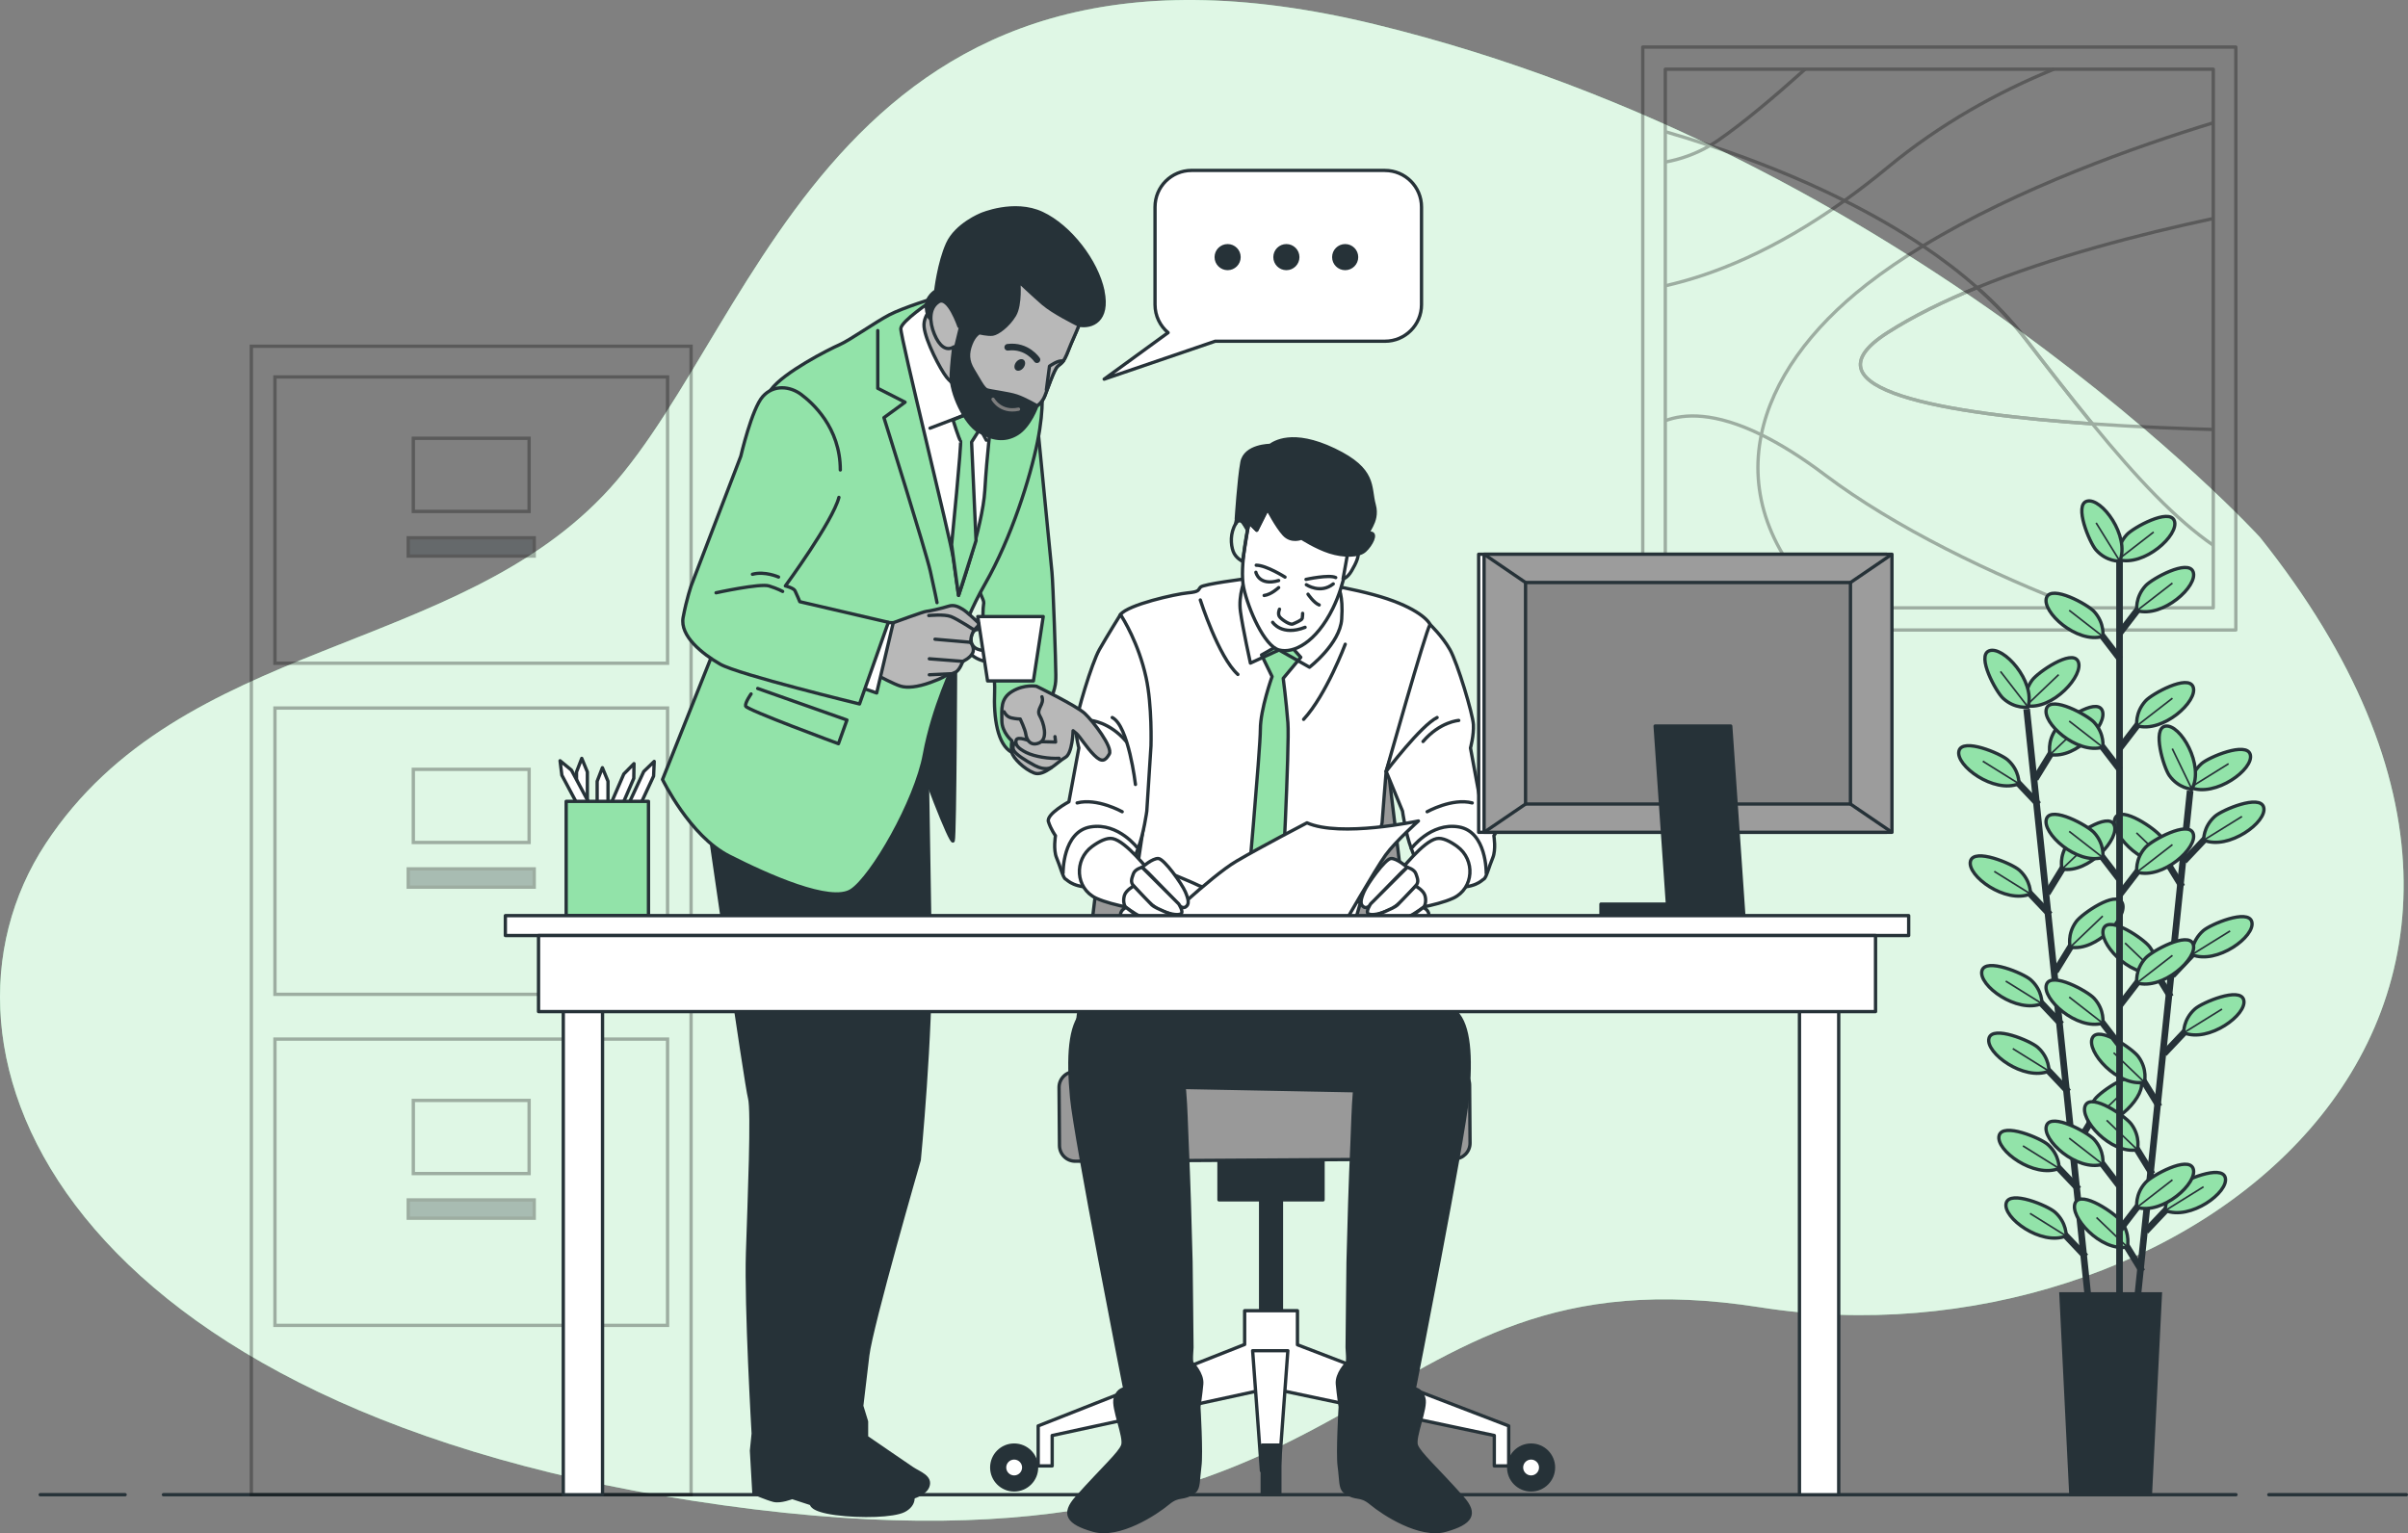 <?xml version="1.0" encoding="UTF-8"?>
<svg xmlns="http://www.w3.org/2000/svg" viewBox="0 0 725.8 462.27">
  <rect x="0" y="0" width="725.8" height="462.27" fill="#808080" stroke="none"/>
  <defs>
    <style>
      .cls-1, .cls-2, .cls-3, .cls-4, .cls-5, .cls-6, .cls-7 {
        fill: none;
      }

      .cls-1, .cls-2, .cls-8 {
        stroke: #000;
      }

      .cls-1, .cls-9, .cls-10, .cls-11, .cls-12, .cls-13, .cls-14, .cls-15, .cls-5, .cls-6, .cls-16, .cls-7, .cls-17 {
        stroke-linejoin: round;
      }

      .cls-2, .cls-18, .cls-3, .cls-19, .cls-4, .cls-8 {
        stroke-miterlimit: 10;
      }

      .cls-18, .cls-3, .cls-19, .cls-9, .cls-4, .cls-10, .cls-11, .cls-12, .cls-13, .cls-14, .cls-15, .cls-5, .cls-6, .cls-16, .cls-17 {
        stroke: #263238;
      }

      .cls-18, .cls-8, .cls-16, .cls-20, .cls-17 {
        fill: #263238;
      }

      .cls-3 {
        stroke-width: .5px;
      }

      .cls-19, .cls-13, .cls-21 {
        fill: #92e3a9;
      }

      .cls-9, .cls-22, .cls-14 {
        fill: #fff;
      }

      .cls-4, .cls-5 {
        stroke-width: 2px;
      }

      .cls-10 {
        fill: #b8b8b8;
      }

      .cls-10, .cls-12, .cls-13, .cls-14, .cls-5, .cls-6, .cls-16, .cls-7 {
        stroke-linecap: round;
      }

      .cls-22 {
        opacity: .7;
      }

      .cls-11 {
        fill: #878787;
      }

      .cls-12 {
        fill: #999;
      }

      .cls-23 {
        opacity: .3;
      }

      .cls-15 {
        fill: #9c9c9c;
      }

      .cls-7 {
        stroke: #7d7d7d;
      }

      .cls-24 {
        opacity: .25;
      }
    </style>
  </defs>
  <g id="Background_Simple" data-name="Background Simple">
    <g>
      <path class="cls-21" d="m681.11,161.91S575.61,46.6,414.5,7.35C253.4-31.91,229.69,96.53,183.88,147.19c-45.81,50.66-129.21,44.98-170.1,107.13-40.89,62.15,4.09,171.74,204.45,199.54,200.36,27.81,188.09-79.33,312.4-59.7,124.31,19.63,267.42-85.87,150.48-232.26Z"/>
      <path class="cls-22" d="m681.11,161.91S575.61,46.6,414.5,7.35C253.4-31.91,229.69,96.53,183.88,147.19c-45.81,50.66-129.21,44.98-170.1,107.13-40.89,62.15,4.09,171.74,204.45,199.54,200.36,27.81,188.09-79.33,312.4-59.7,124.31,19.63,267.42-85.87,150.48-232.26Z"/>
    </g>
  </g>
  <g id="Floor">
    <g>
      <line class="cls-6" x1="683.85" y1="450.64" x2="725.3" y2="450.64"/>
      <line class="cls-6" x1="49.26" y1="450.64" x2="673.95" y2="450.64"/>
      <line class="cls-6" x1="12.12" y1="450.64" x2="37.71" y2="450.64"/>
    </g>
  </g>
  <g id="Picture">
    <g class="cls-23">
      <rect class="cls-1" x="495.15" y="14.19" width="178.76" height="175.75"/>
      <g>
        <path class="cls-1" d="m501.94,20.87v162.39h165.17V20.87h-165.17Zm108.57,81.31c7.32,9.52,13.98,18.04,20.17,25.61-43.61-2.99-88.82-10.19-61.76-27.5,7.82-5.01,17.04-9.53,26.99-13.59,5.4,4.77,10.33,9.93,14.6,15.48Z"/>
        <path class="cls-1" d="m501.94,86.16c14.52-3.27,32.86-10.55,54.01-25.66,4.21-3.01,8.54-6.33,12.97-9.99,15.98-13.22,33.27-22.76,50.13-29.64"/>
        <path class="cls-1" d="m630.68,127.79c12.93.89,25.71,1.4,36.43,1.7"/>
        <path class="cls-1" d="m595.91,86.7c22.58-9.22,48.92-16.07,71.2-20.82"/>
        <path class="cls-1" d="m667.11,37.02c-23.13,7.07-58.74,19.62-87.52,37.14-6.02,3.67-11.74,7.55-16.98,11.64-16.99,13.27-28.4,28.94-31.73,45.28-3.55,17.35,2.01,35.45,19.63,52.18"/>
        <path class="cls-1" d="m630.68,127.79c-43.61-2.99-88.82-10.19-61.76-27.5,7.82-5.01,17.04-9.53,26.99-13.59,5.4,4.77,10.33,9.93,14.6,15.48,7.32,9.52,13.98,18.04,20.17,25.61Z"/>
        <path class="cls-1" d="m630.68,127.79c13.71,16.75,25.15,28.82,36.43,36.61"/>
        <path class="cls-1" d="m595.91,86.7c-5.09-4.51-10.58-8.68-16.32-12.54-7.59-5.1-15.61-9.64-23.64-13.66-14.19-7.11-28.44-12.58-40.55-16.61-4.88-1.63-9.42-3.02-13.46-4.19"/>
        <path class="cls-1" d="m501.94,126.84c5.73-2.18,14.94-2.63,28.94,4.24,5.59,2.73,11.94,6.64,19.13,12.06,21.26,16.02,50.2,29.93,76.66,40.12"/>
        <path class="cls-1" d="m544.08,20.87c-9.05,8.12-18.65,16.24-26.21,21.44-.82.56-1.65,1.09-2.47,1.58-4.48,2.63-9.06,4.17-13.46,4.97"/>
      </g>
    </g>
  </g>
  <g id="Plant">
    <g>
      <g>
        <line class="cls-4" x1="610.86" y1="213.77" x2="629.54" y2="392.79"/>
        <g>
          <g>
            <line class="cls-4" x1="626.53" y1="358.53" x2="618.06" y2="349.59"/>
            <path class="cls-19" d="m620.63,352.27s.24-3.96-3.37-7.18c-2.17-1.94-13.62-6.76-14.7-2.73-1.18,4.38,10.53,12.99,18.07,9.91Z"/>
            <line class="cls-3" x1="620.63" y1="352.27" x2="609.74" y2="345.48"/>
          </g>
          <g>
            <line class="cls-4" x1="628.66" y1="378.89" x2="620.19" y2="369.95"/>
            <path class="cls-19" d="m622.76,372.63s.24-3.96-3.37-7.18c-2.17-1.94-13.62-6.76-14.7-2.73-1.18,4.38,10.53,12.99,18.07,9.91Z"/>
            <line class="cls-3" x1="622.76" y1="372.63" x2="611.87" y2="365.84"/>
          </g>
          <g>
            <line class="cls-4" x1="621.35" y1="308.85" x2="612.88" y2="299.9"/>
            <path class="cls-19" d="m615.45,302.58s.24-3.96-3.37-7.18c-2.17-1.94-13.62-6.76-14.7-2.73-1.18,4.38,10.53,12.99,18.07,9.91Z"/>
            <line class="cls-3" x1="615.45" y1="302.58" x2="604.56" y2="295.8"/>
          </g>
          <g>
            <line class="cls-4" x1="623.47" y1="329.21" x2="615" y2="320.26"/>
            <path class="cls-19" d="m617.57,322.94s.24-3.96-3.37-7.18c-2.17-1.94-13.62-6.76-14.7-2.73-1.18,4.38,10.53,12.99,18.07,9.91Z"/>
            <line class="cls-3" x1="617.57" y1="322.94" x2="606.68" y2="316.16"/>
          </g>
          <g>
            <line class="cls-4" x1="617.89" y1="275.78" x2="609.42" y2="266.83"/>
            <path class="cls-19" d="m612,269.51s.24-3.96-3.37-7.18c-2.17-1.94-13.62-6.76-14.7-2.72-1.18,4.38,10.53,12.99,18.07,9.91Z"/>
            <line class="cls-3" x1="612" y1="269.51" x2="601.1" y2="262.72"/>
          </g>
          <g>
            <line class="cls-4" x1="614.43" y1="242.56" x2="605.96" y2="233.61"/>
            <path class="cls-19" d="m608.53,236.29s.24-3.96-3.37-7.18c-2.17-1.94-13.62-6.76-14.7-2.73-1.18,4.38,10.53,12.99,18.07,9.91Z"/>
            <line class="cls-3" x1="608.53" y1="236.29" x2="597.64" y2="229.5"/>
          </g>
          <g>
            <line class="cls-4" x1="625.11" y1="346.49" x2="631.55" y2="335.98"/>
            <path class="cls-19" d="m629.58,339.14s-1.05-3.82,1.82-7.73c1.73-2.35,11.93-9.42,13.82-5.7,2.06,4.04-7.62,14.89-15.64,13.43Z"/>
            <line class="cls-3" x1="629.58" y1="339.14" x2="639.39" y2="329.76"/>
          </g>
          <g>
            <line class="cls-4" x1="619.52" y1="292.91" x2="625.96" y2="282.4"/>
            <path class="cls-19" d="m623.99,285.56s-1.05-3.82,1.82-7.73c1.73-2.35,11.93-9.42,13.82-5.7,2.06,4.04-7.62,14.88-15.64,13.43Z"/>
            <line class="cls-3" x1="623.99" y1="285.56" x2="633.8" y2="276.18"/>
          </g>
          <g>
            <line class="cls-4" x1="617.06" y1="269.36" x2="623.5" y2="258.86"/>
            <path class="cls-19" d="m621.53,262.01s-1.05-3.82,1.82-7.73c1.73-2.35,11.93-9.42,13.82-5.7,2.06,4.04-7.62,14.89-15.64,13.43Z"/>
            <line class="cls-3" x1="621.53" y1="262.01" x2="631.34" y2="252.64"/>
          </g>
          <g>
            <line class="cls-4" x1="613.46" y1="234.84" x2="619.9" y2="224.34"/>
            <path class="cls-19" d="m617.93,227.49s-1.05-3.82,1.82-7.73c1.73-2.35,11.93-9.42,13.82-5.7,2.06,4.04-7.62,14.89-15.64,13.43Z"/>
            <line class="cls-3" x1="617.93" y1="227.49" x2="627.74" y2="218.12"/>
            <path class="cls-19" d="m610.7,212.77s-1.05-3.82,1.82-7.73c1.73-2.35,11.93-9.42,13.82-5.7,2.06,4.04-7.62,14.88-15.64,13.43Z"/>
            <line class="cls-3" x1="610.7" y1="212.77" x2="620.51" y2="203.4"/>
            <path class="cls-19" d="m611.27,213.18s-3.91.65-7.49-2.62c-2.15-1.96-8.12-12.85-4.22-14.34,4.24-1.62,14,9.14,11.71,16.96Z"/>
            <line class="cls-3" x1="611.27" y1="213.18" x2="602.97" y2="202.44"/>
          </g>
        </g>
      </g>
      <g>
        <line class="cls-4" x1="660.14" y1="238.42" x2="641.56" y2="417.46"/>
        <g>
          <g>
            <line class="cls-4" x1="645.67" y1="383.31" x2="639.22" y2="372.81"/>
            <path class="cls-19" d="m641.19,375.97s1.05-3.82-1.82-7.72c-1.73-2.35-11.93-9.41-13.83-5.69-2.06,4.05,7.63,14.88,15.65,13.42Z"/>
            <line class="cls-3" x1="641.19" y1="375.97" x2="631.92" y2="367.08"/>
          </g>
          <g>
            <line class="cls-4" x1="650.82" y1="333.63" x2="644.38" y2="323.13"/>
            <path class="cls-19" d="m646.34,326.28s1.05-3.82-1.82-7.72c-1.73-2.35-11.93-9.41-13.83-5.69-2.06,4.05,7.63,14.88,15.65,13.42Z"/>
            <line class="cls-3" x1="646.34" y1="326.28" x2="637.08" y2="317.4"/>
          </g>
          <g>
            <line class="cls-4" x1="648.71" y1="353.99" x2="642.26" y2="343.49"/>
            <path class="cls-19" d="m644.23,346.64s1.05-3.82-1.82-7.72c-1.73-2.35-11.93-9.41-13.83-5.69-2.06,4.05,7.63,14.88,15.65,13.42Z"/>
            <line class="cls-3" x1="644.23" y1="346.64" x2="634.97" y2="337.76"/>
          </g>
          <g>
            <line class="cls-4" x1="654.25" y1="300.55" x2="647.81" y2="290.05"/>
            <path class="cls-19" d="m649.77,293.2s1.05-3.82-1.82-7.72c-1.73-2.35-11.93-9.41-13.83-5.69-2.06,4.05,7.63,14.88,15.65,13.42Z"/>
            <line class="cls-3" x1="649.77" y1="293.2" x2="640.51" y2="284.32"/>
          </g>
          <g>
            <line class="cls-4" x1="657.7" y1="267.33" x2="651.25" y2="256.83"/>
            <path class="cls-19" d="m653.22,259.98s1.05-3.82-1.82-7.72c-1.73-2.35-11.93-9.41-13.83-5.69-2.06,4.05,7.63,14.88,15.65,13.42Z"/>
            <line class="cls-3" x1="653.22" y1="259.98" x2="643.96" y2="251.1"/>
          </g>
          <g>
            <line class="cls-4" x1="646.75" y1="371.23" x2="655.22" y2="362.28"/>
            <path class="cls-19" d="m652.65,364.96s-.24-3.96,3.37-7.19c2.17-1.94,13.61-6.76,14.7-2.73,1.18,4.38-10.52,13-18.07,9.92Z"/>
            <line class="cls-3" x1="652.65" y1="364.96" x2="664.17" y2="357.81"/>
          </g>
          <g>
            <line class="cls-4" x1="652.31" y1="317.65" x2="660.78" y2="308.7"/>
            <path class="cls-19" d="m658.21,311.38s-.24-3.96,3.37-7.19c2.17-1.94,13.61-6.76,14.7-2.73,1.18,4.38-10.52,13-18.07,9.92Z"/>
            <line class="cls-3" x1="658.21" y1="311.38" x2="669.74" y2="304.23"/>
          </g>
          <g>
            <line class="cls-4" x1="654.76" y1="294.1" x2="663.22" y2="285.15"/>
            <path class="cls-19" d="m660.65,287.83s-.24-3.96,3.37-7.19c2.17-1.94,13.61-6.76,14.7-2.73,1.18,4.38-10.52,13-18.07,9.92Z"/>
            <line class="cls-3" x1="660.65" y1="287.83" x2="672.18" y2="280.68"/>
          </g>
          <g>
            <line class="cls-4" x1="658.34" y1="259.58" x2="666.8" y2="250.63"/>
            <path class="cls-19" d="m664.23,253.31s-.24-3.96,3.37-7.19c2.17-1.94,13.61-6.76,14.7-2.73,1.18,4.38-10.52,13-18.07,9.92Z"/>
            <line class="cls-3" x1="664.23" y1="253.31" x2="675.76" y2="246.16"/>
            <path class="cls-19" d="m660.19,237.42s-.24-3.96,3.37-7.19c2.17-1.94,13.61-6.76,14.7-2.73,1.18,4.38-10.52,13-18.07,9.92Z"/>
            <line class="cls-3" x1="660.19" y1="237.42" x2="671.72" y2="230.26"/>
            <path class="cls-19" d="m660.66,237.93s-3.96-.17-6.79-4.1c-1.7-2.36-5.3-14.25-1.18-14.91,4.48-.72,11.82,11.83,7.97,19.01Z"/>
            <line class="cls-3" x1="660.66" y1="237.93" x2="654.75" y2="225.71"/>
          </g>
        </g>
      </g>
      <line class="cls-4" x1="638.85" y1="165.52" x2="638.85" y2="391.92"/>
      <g>
        <g>
          <line class="cls-4" x1="639.03" y1="357.88" x2="631.53" y2="348.1"/>
          <path class="cls-19" d="m633.81,351.04s.65-3.91-2.61-7.5c-1.96-2.16-12.84-8.13-14.34-4.24-1.63,4.24,9.13,14.01,16.95,11.73Z"/>
          <line class="cls-3" x1="633.81" y1="351.04" x2="623.68" y2="343.15"/>
        </g>
        <g>
          <line class="cls-4" x1="639.03" y1="315.33" x2="631.53" y2="305.56"/>
          <path class="cls-19" d="m633.81,308.49s.65-3.91-2.61-7.5c-1.96-2.16-12.84-8.13-14.34-4.24-1.63,4.24,9.13,14.01,16.95,11.73Z"/>
          <line class="cls-3" x1="633.81" y1="308.49" x2="623.68" y2="300.61"/>
        </g>
        <g>
          <line class="cls-4" x1="639.03" y1="265.38" x2="631.53" y2="255.6"/>
          <path class="cls-19" d="m633.81,258.54s.65-3.91-2.61-7.5c-1.96-2.16-12.84-8.13-14.34-4.24-1.63,4.24,9.13,14.01,16.95,11.73Z"/>
          <line class="cls-3" x1="633.81" y1="258.54" x2="623.68" y2="250.65"/>
        </g>
        <g>
          <line class="cls-4" x1="639.03" y1="232.13" x2="631.53" y2="222.35"/>
          <path class="cls-19" d="m633.81,225.28s.65-3.91-2.61-7.5c-1.96-2.16-12.84-8.13-14.34-4.24-1.63,4.24,9.13,14.01,16.95,11.73Z"/>
          <line class="cls-3" x1="633.81" y1="225.28" x2="623.68" y2="217.4"/>
        </g>
        <g>
          <line class="cls-4" x1="639.03" y1="198.73" x2="631.53" y2="188.95"/>
          <path class="cls-19" d="m633.81,191.88s.65-3.91-2.61-7.5c-1.96-2.16-12.84-8.13-14.34-4.24-1.63,4.24,9.13,14.01,16.95,11.73Z"/>
          <line class="cls-3" x1="633.81" y1="191.88" x2="623.68" y2="184"/>
        </g>
        <g>
          <line class="cls-4" x1="638.86" y1="370.87" x2="646.36" y2="361.1"/>
          <path class="cls-19" d="m644.08,364.03s-.65-3.91,2.61-7.5c1.96-2.16,12.84-8.13,14.34-4.24,1.63,4.24-9.12,14.01-16.95,11.73Z"/>
          <line class="cls-3" x1="644.08" y1="364.03" x2="654.8" y2="355.72"/>
        </g>
        <g>
          <line class="cls-4" x1="638.86" y1="303.2" x2="646.36" y2="293.43"/>
          <path class="cls-19" d="m644.08,296.36s-.65-3.91,2.61-7.5c1.96-2.16,12.84-8.13,14.34-4.24,1.63,4.24-9.12,14.01-16.95,11.73Z"/>
          <line class="cls-3" x1="644.08" y1="296.36" x2="654.8" y2="288.05"/>
        </g>
        <g>
          <line class="cls-4" x1="638.86" y1="269.8" x2="646.36" y2="260.03"/>
          <path class="cls-19" d="m644.08,262.96s-.65-3.91,2.61-7.5c1.96-2.16,12.84-8.13,14.34-4.24,1.63,4.24-9.12,14.01-16.95,11.73Z"/>
          <line class="cls-3" x1="644.08" y1="262.96" x2="654.8" y2="254.65"/>
        </g>
        <g>
          <line class="cls-4" x1="638.86" y1="225.66" x2="646.36" y2="215.88"/>
          <path class="cls-19" d="m644.08,218.82s-.65-3.91,2.61-7.5c1.96-2.16,12.84-8.13,14.34-4.24,1.63,4.24-9.12,14.01-16.95,11.73Z"/>
          <line class="cls-3" x1="644.08" y1="218.82" x2="654.8" y2="210.51"/>
        </g>
        <g>
          <line class="cls-4" x1="638.86" y1="190.95" x2="646.36" y2="181.18"/>
          <path class="cls-19" d="m644.08,184.11s-.65-3.91,2.61-7.5c1.96-2.16,12.84-8.13,14.34-4.24,1.63,4.24-9.12,14.01-16.95,11.73Z"/>
          <line class="cls-3" x1="644.08" y1="184.11" x2="654.8" y2="175.8"/>
          <path class="cls-19" d="m638.41,168.72s-.65-3.91,2.61-7.5c1.96-2.16,12.84-8.13,14.34-4.24,1.63,4.24-9.12,14.01-16.95,11.73Z"/>
          <line class="cls-3" x1="638.41" y1="168.72" x2="649.14" y2="160.41"/>
          <path class="cls-19" d="m638.94,169.18s-3.96.24-7.18-3.38c-1.94-2.18-6.74-13.62-2.71-14.7,4.38-1.18,12.98,10.54,9.89,18.08Z"/>
          <line class="cls-3" x1="638.94" y1="169.18" x2="631.8" y2="157.64"/>
        </g>
      </g>
      <polygon class="cls-18" points="648.16 450.64 624.18 450.64 621.19 390.09 651.16 390.09 648.16 450.64"/>
    </g>
  </g>
  <g id="File_Cabinet" data-name="File Cabinet">
    <g class="cls-23">
      <rect class="cls-2" x="75.76" y="104.39" width="132.54" height="346.26"/>
      <g>
        <rect class="cls-2" x="82.87" y="113.65" width="118.34" height="86.31"/>
        <rect class="cls-2" x="124.58" y="132.14" width="34.9" height="22.05"/>
        <rect class="cls-8" x="123.05" y="162.14" width="37.97" height="5.51"/>
      </g>
      <g>
        <rect class="cls-2" x="82.87" y="213.47" width="118.34" height="86.31"/>
        <rect class="cls-2" x="124.58" y="231.95" width="34.9" height="22.05"/>
        <rect class="cls-8" x="123.05" y="261.96" width="37.97" height="5.51"/>
      </g>
      <g>
        <rect class="cls-2" x="82.87" y="313.28" width="118.34" height="86.31"/>
        <rect class="cls-2" x="124.58" y="331.77" width="34.9" height="22.05"/>
        <rect class="cls-8" x="123.05" y="361.77" width="37.97" height="5.51"/>
      </g>
    </g>
  </g>
  <g id="Character_2" data-name="Character 2">
    <g>
      <g>
        <rect class="cls-16" x="369.07" y="299.66" width="19.26" height="29.96"/>
        <g>
          <rect class="cls-16" x="379.97" y="342.47" width="6.27" height="60.42" transform="translate(766.21 745.35) rotate(180)"/>
          <polygon class="cls-14" points="375.15 405.35 375.15 395.17 391.07 395.17 391.07 405.44 454.74 429.9 454.74 441.96 450.4 441.96 450.4 432.79 382.88 418.53 317.14 432.79 317.14 441.96 312.92 441.96 312.92 429.9 375.15 405.35"/>
          <rect class="cls-16" x="367.43" y="342.47" width="31.36" height="19.29" transform="translate(766.21 704.22) rotate(180)"/>
          <g>
            <path class="cls-16" d="m454.74,442.44c0-3.73,3.02-6.75,6.75-6.75s6.75,3.02,6.75,6.75-3.02,6.75-6.75,6.75-6.75-3.02-6.75-6.75Z"/>
            <path class="cls-14" d="m458.6,442.44c0-1.6,1.3-2.89,2.89-2.89s2.89,1.3,2.89,2.89-1.3,2.89-2.89,2.89-2.89-1.3-2.89-2.89Z"/>
          </g>
          <g>
            <path class="cls-16" d="m298.93,442.44c0-3.73,3.02-6.75,6.75-6.75s6.75,3.02,6.75,6.75-3.02,6.75-6.75,6.75-6.75-3.02-6.75-6.75Z"/>
            <path class="cls-14" d="m302.79,442.44c0-1.6,1.3-2.89,2.89-2.89s2.89,1.3,2.89,2.89-1.3,2.89-2.89,2.89-2.89-1.3-2.89-2.89Z"/>
          </g>
          <polygon class="cls-14" points="380.21 443.41 385.52 443.41 388.17 407.23 377.56 407.23 380.21 443.41"/>
          <rect class="cls-16" x="380.45" y="435.69" width="5.31" height="14.95" transform="translate(766.21 886.33) rotate(180)"/>
        </g>
        <path class="cls-24" d="m324.14,350.1l114.23-.7c2.63-.02,4.74-2.17,4.72-4.8l-.13-17.49c-.02-2.63-2.17-4.74-4.8-4.72l-114.23.7c-2.63.02-4.74,2.17-4.72,4.8l.13,17.49c.02,2.63,2.17,4.74,4.8,4.72Z"/>
        <path class="cls-12" d="m324.14,350.1l114.23-.7c2.63-.02,4.74-2.17,4.72-4.8l-.13-17.49c-.02-2.63-2.17-4.74-4.8-4.72l-114.23.7c-2.63.02-4.74,2.17-4.72,4.8l.13,17.49c.02,2.63,2.17,4.74,4.8,4.72Z"/>
        <path class="cls-12" d="m414.8,301.8h-76.46c-6.41,0-11.38-5.61-10.61-11.97l9.7-80.38c.81-6.73,6.52-11.8,13.31-11.8h51.67c6.78,0,12.49,5.06,13.31,11.8l9.7,80.38c.77,6.37-4.2,11.97-10.61,11.97Z"/>
      </g>
      <g>
        <g>
          <path class="cls-16" d="m341.25,271.36l-3.79,26.07s23.55,12.29,28.67,12.97c5.12.68,57.68-14.34,57.68-14.34l8.21-2.2s-9.92-4.63-14.69-5.99c-4.78-1.37-4.1-1.71-4.1-1.71l-7.85-16.38-64.13,1.58Z"/>
          <path class="cls-14" d="m375.3,174.52s-12.52,1.59-13.41,2.47c-.88.88-.18,1.41-3.88,1.76-3.7.35-17.99,3.53-20.29,6.53-2.29,3,7.06,63.15,7.06,63.15,0,0-3,20.29-3.53,22.93-.53,2.65,2.82,5.64,5.12,6.35,2.29.71,22.93,6.7,39.69,4.76,16.76-1.94,21.34-2.12,22.23-4.41.88-2.29,8.29-29.46,8.29-29.99s1.23-15.52,1.23-15.52c0,0,10.58-32.1,11.11-35.98s2.82-6.7,2.12-8.29c-.71-1.59-5.04-5.75-17.11-9-12.07-3.25-23.28-4.23-23.28-4.23l-15.35-.53Z"/>
          <path class="cls-6" d="m405.47,194.23s-5.66,15.17-12.54,22.65"/>
          <path class="cls-6" d="m361.79,180.89s5.46,17.19,11.32,22.45"/>
        </g>
        <path class="cls-13" d="m380.24,197.45l3.18,6.53s-3.53,9.88-3.53,15.88-4.23,53.1-4.23,53.1l7.41,3.53,3.18-4.41s2.47-47.45,1.94-54.15c-.53-6.7-1.41-13.41-1.41-13.41l5.29-6.35-4.41-4.94-7.41,4.23Z"/>
        <path class="cls-6" d="m375.3,174.52s-2.12,4.76-1.41,9.88,3,15.52,3,15.52l8.62-3.96,9.19,5.2s9.17-7.06,9.7-14.46c.53-7.41-1.06-9.7-1.06-9.7l-28.05-2.47Z"/>
        <g>
          <path class="cls-14" d="m376.48,157.53s-3.01,13.2-1.62,19.68c1.39,6.48,6.25,17.59,10.65,18.75,4.4,1.16,11.17-2.26,16.23-12.55,3.65-7.42,4.61-15.46,4.61-17.32s-15.51-4.86-19.45-7.64c-3.94-2.78-4.86-5.09-4.86-5.09l-3.24,6.48-2.31-2.31Z"/>
          <path class="cls-6" d="m376.04,159.8s-1.89-4.72-3.59-1.89-1.51,6.23-.76,8.31c.76,2.08,2.83,3.02,2.83,3.02l1.51-9.45Z"/>
          <path class="cls-14" d="m406.34,166.1s2.38-2.71,2.95-.63-.57,4.35-1.89,6.61c-1.32,2.27-2.58,2.43-2.58,2.43l1.51-8.41Z"/>
          <path class="cls-16" d="m413.07,160.74c-2.08,0,2.64-3.02,1.13-8.5-1.51-5.48.57-10.58-12.09-16.63-12.66-6.05-18.14-2.08-19.27-1.32,0,0-7.56,0-8.5,5.1-.94,5.1-1.7,17-1.7,17l.08-.08c-.17.99-.27,1.59-.27,1.59,0,0,.57-3.02,2.08-.57l1.51,2.46.44-2.26,2.32,2.32,3.24-6.48s2.7,5.3,4.96,7.75,5.29,1.13,5.29,1.13c0,0,4.35,2.83,8.5,4.16,4.16,1.32,8.69,1.32,10.58-.38,1.89-1.7,3.78-5.29,1.7-5.29Z"/>
          <path class="cls-6" d="m387.32,173.99s-5.64-3.58-8.67-3.58"/>
          <path class="cls-6" d="m393.65,174.68s6.98-1.53,8.95-.55"/>
          <path class="cls-6" d="m385.66,183.67s-.69,1.49.11,2.4c.8.92,3.09,2.4,3.89,2.06.8-.34,2.75-1.14,2.86-1.72.11-.57.11-1.49.11-1.49"/>
          <path class="cls-6" d="m383.6,187.62s2.75,4.27,9.77,1.51"/>
          <path class="cls-6" d="m385.4,177.16s-2.24,2.12-4.37,2.37"/>
          <path class="cls-6" d="m394.25,179.15s1.75,2.62,3.37,3.24"/>
          <path class="cls-6" d="m378.54,172.54s.87,4.24,6.86,2.49"/>
          <path class="cls-6" d="m393.75,176.29s4.24,2.87,8.11-.25"/>
        </g>
        <g>
          <path class="cls-14" d="m337.73,185.28s-4.07,6.53-6.37,10.58c-2.29,4.06-6.88,19.4-7.06,22.58-.18,3.18.88,7.06.88,7.06l-3,16.23s-6.88,3.7-6.17,6c.71,2.29,2.12,4.23,2.12,4.23,0,0-.71,4.23.35,6.7,1.06,2.47,1.94,6,2.65,6.35s2.47,3,10.41,2.47c7.94-.53,9.7-7.06,11.47-11.64,1.76-4.59,2.65-11.29,2.65-11.29l1.26-19.71s.38-12.06-1.48-20.58c-2.27-10.4-6.92-17.72-7.69-18.98Z"/>
          <path class="cls-14" d="m342.24,236.51s-2.06-17.71-7-20.18"/>
          <path class="cls-14" d="m328.71,217.21s5.64.35,10.76,6.35"/>
          <path class="cls-6" d="m338.24,244.73s-7.58-4.23-13.58-2.65"/>
          <path class="cls-14" d="m343,255.84s-5.82-7.94-14.29-6.53c-8.47,1.41-8.29,13.94-8.29,13.94"/>
          <path class="cls-14" d="m330.33,270.77c-6.19-2.97-6.68-11.54-1.13-15.58,2.06-1.5,4.42-2.74,6.21-2.35,4.06.88,10.58,9.35,12.17,11.11,1.59,1.76,3.88,4.23,3.88,4.23l-6,6.35s-10.05-1.41-14.99-3.7c-.05-.02-.1-.05-.15-.07Z"/>
          <path class="cls-14" d="m353.44,263.59s6.83,2.81,7.93,3.42c1.1.61,7.44,1.59,9.03,2.44,1.59.85.49,2.68-.85,3.05-1.34.37-4.76.73-6.1,0-1.34-.73-3.54-.73-3.54-.73l-4.64.73-5-8.05s1.46-1.1,3.17-.85Z"/>
        </g>
        <g>
          <path class="cls-14" d="m431.04,188.28s3.7,3.53,6,7.59c2.29,4.06,6.88,19.4,7.06,22.58.18,3.18-.88,7.06-.88,7.06l3,16.23s6.88,3.7,6.17,6c-.71,2.29-2.12,4.23-2.12,4.23,0,0,.71,4.23-.35,6.7-1.06,2.47-1.94,6-2.65,6.35s-2.47,3-10.41,2.47c-7.94-.53-9.7-7.06-11.47-11.64-1.76-4.59-2.65-11.29-2.65-11.29l-4.94-12s11.82-41.98,13.23-44.28Z"/>
          <path class="cls-6" d="m417.81,232.56s10.41-13.76,15.35-16.23"/>
          <path class="cls-6" d="m439.68,217.21s-5.64.35-10.76,6.35"/>
          <path class="cls-6" d="m430.16,244.73s7.58-4.23,13.58-2.65"/>
          <path class="cls-14" d="m425.39,255.84s5.82-7.94,14.29-6.53c8.47,1.41,8.29,13.94,8.29,13.94"/>
          <path class="cls-14" d="m438.07,270.77c6.19-2.97,6.68-11.54,1.13-15.58-2.06-1.5-4.42-2.74-6.22-2.35-4.06.88-10.58,9.35-12.17,11.11-1.59,1.76-3.88,4.23-3.88,4.23l6,6.35s10.05-1.41,14.99-3.7c.05-.02.1-.05.15-.07Z"/>
          <path class="cls-14" d="m414.96,263.59s-6.83,2.81-7.93,3.42c-1.1.61-7.44,1.59-9.03,2.44-1.59.85-.49,2.68.85,3.05,1.34.37,4.76.73,6.1,0,1.34-.73,3.54-.73,3.54-.73l4.64.73,5-8.05s-1.46-1.1-3.17-.85Z"/>
          <path class="cls-14" d="m393.94,248.08s-13.63,7.09-21.28,11.57c-7.65,4.48-25.01,21.09-25.01,21.09,0,0,30.51,3.46,38.4,1.73,7.89-1.73,18.34-2.66,18.34-2.66,0,0,10.27-17.92,13.25-22.02,2.99-4.11,9.89-10.27,9.89-10.27,0,0-23.52,5.04-33.6.56Z"/>
          <g>
            <path class="cls-14" d="m424.16,261.49s-3.18-2.82-4.94-2.65c-1.76.18-7.06,7.59-8.11,10.05-1.06,2.47-1.23,3.88,0,4.59s2.82-1.41,3.35-2.12,7.94-8.29,7.94-8.29l1.76-1.59Z"/>
            <path class="cls-14" d="m424.16,261.49s2.14.52,2.63,1.98c.49,1.46.98,2.44-.12,3.66-1.1,1.22-5,5.98-7.81,7.2-2.81,1.22-5.25,1.71-6.34,1.22-1.1-.49.61-3.05.61-3.05l11.03-11.01Z"/>
            <path class="cls-14" d="m426.67,267.13s2.32,1.22,2.81,2.81c.49,1.59.12,3.17-.49,3.66-.61.49-4.64,3.29-7.2,4.03-2.56.73-4.27.98-6.22.49-1.95-.49-1.1-2.07-1.1-2.07,0,0,5.73-2.2,6.71-3.17.98-.98,5.49-5.73,5.49-5.73Z"/>
            <path class="cls-14" d="m428.99,273.6s1.59.61,1.71,2.2c.12,1.59-2.07,3.29-4.88,3.9-2.81.61-6.47.37-7.32.12-.85-.24.24-.98,1.34-1.46s6.22-2.56,6.22-2.56l2.93-2.2Z"/>
          </g>
        </g>
        <g>
          <path class="cls-14" d="m344.23,261.49s3.18-2.82,4.94-2.65c1.76.18,7.06,7.59,8.11,10.05,1.06,2.47,1.23,3.88,0,4.59s-2.82-1.41-3.35-2.12-7.94-8.29-7.94-8.29l-1.76-1.59Z"/>
          <path class="cls-14" d="m344.23,261.49s-2.14.52-2.63,1.98c-.49,1.46-.98,2.44.12,3.66,1.1,1.22,5,5.98,7.81,7.2,2.81,1.22,5.25,1.71,6.34,1.22,1.1-.49-.61-3.05-.61-3.05l-11.03-11.01Z"/>
          <path class="cls-14" d="m341.73,267.13s-2.32,1.22-2.81,2.81c-.49,1.59-.12,3.17.49,3.66.61.49,4.64,3.29,7.2,4.03,2.56.73,4.27.98,6.22.49,1.95-.49,1.1-2.07,1.1-2.07,0,0-5.73-2.2-6.71-3.17-.98-.98-5.49-5.73-5.49-5.73Z"/>
          <path class="cls-14" d="m339.41,273.6s-1.59.61-1.71,2.2c-.12,1.59,2.07,3.29,4.88,3.9,2.81.61,6.47.37,7.32.12.85-.24-.24-.98-1.34-1.46s-6.22-2.56-6.22-2.56l-2.93-2.2Z"/>
        </g>
        <path class="cls-16" d="m327.19,294.68s4.71-5.13,14.77-5.34c10.07-.21,20.96,12.94,33.08,14.38,12.12,1.44,14.79-6.57,24.04-9.86,9.25-3.29,19.88-1.64,21.57-.41,1.69,1.23,7.19,6.57,7.6,18.9.41,12.33-3.25,16.82-3.25,16.82l-98.91-1.9s-4.43-10,1.1-32.6Z"/>
        <path class="cls-16" d="m426.28,418.74s14.89-75.5,16.03-87.81c1.15-12.31.57-21.76-3.44-25.77-5.35-5.35-16.02-2.82-21.64.72-2.99,1.88-4.95,4.85-6.1,8.16-3.27,9.46-3.15,20.45-3.6,30.32-.55,12.04-.9,24.09-1.2,36.14-.1,4.13-.2,21.63-.28,25.76-.01.69.42,4.22-.09,4.74,0,0-3.15,3.15-2.86,6.3.29,3.15.86,6.87.86,6.87,0,0-.83,13.94-.29,17.91s.27,6.57,1.6,7.58c3.56,2.74,4.45.61,8.03,3.6,3.58,2.99,14.65,10.3,22.44,8.09,7.79-2.2,9.4-4.92,5.02-9.83-8.05-9.02-12.93-13.25-13.85-15.73-.91-2.48,3.11-11.33,2.25-14.2-.86-2.86-2.86-2.86-2.86-2.86Z"/>
        <path class="cls-16" d="m339.03,418.74s-14.89-75.5-16.03-87.81c-1.15-12.31-.57-21.76,3.44-25.77,5.35-5.35,16.02-2.82,21.64.72,2.99,1.88,4.95,4.85,6.1,8.16,3.27,9.46,3.15,20.45,3.6,30.32.55,12.04.9,24.09,1.2,36.14.1,4.13.2,21.63.28,25.76.01.69-.42,4.22.09,4.74,0,0,3.15,3.15,2.86,6.3-.29,3.15-.86,6.87-.86,6.87,0,0,.83,13.94.29,17.91-.53,3.97-.27,6.57-1.6,7.58-3.56,2.74-4.45.61-8.03,3.6-3.58,2.99-14.65,10.3-22.44,8.09-7.79-2.2-9.4-4.92-5.02-9.83,8.05-9.02,12.93-13.25,13.85-15.73s-3.11-11.33-2.25-14.2c.86-2.86,2.86-2.86,2.86-2.86Z"/>
      </g>
    </g>
  </g>
  <g id="Speech_Bubble" data-name="Speech Bubble">
    <g>
      <path class="cls-14" d="m417.43,51.38h-58.27c-6.09,0-11.02,4.93-11.02,11.02v29.45c0,3.39,1.53,6.42,3.94,8.44l-19.27,14.02,33.46-11.43h51.17c6.09,0,11.02-4.93,11.02-11.02v-29.45c0-6.09-4.93-11.02-11.02-11.02Z"/>
      <g>
        <path class="cls-16" d="m373.46,77.52c0,1.9-1.54,3.44-3.44,3.44s-3.44-1.54-3.44-3.44,1.54-3.44,3.44-3.44,3.44,1.54,3.44,3.44Z"/>
        <path class="cls-16" d="m391.17,77.52c0,1.9-1.54,3.44-3.44,3.44s-3.44-1.54-3.44-3.44,1.54-3.44,3.44-3.44,3.44,1.54,3.44,3.44Z"/>
        <path class="cls-16" d="m408.89,77.52c0,1.9-1.54,3.44-3.44,3.44s-3.44-1.54-3.44-3.44,1.54-3.44,3.44-3.44,3.44,1.54,3.44,3.44Z"/>
      </g>
    </g>
  </g>
  <g id="Character_1" data-name="Character 1">
    <g>
      <path class="cls-16" d="m288.03,197.51s-.18,54.34-.73,55.99c-.55,1.65-10.25-23.78-10.25-25.61s10.98-34.21,10.98-30.37Z"/>
      <path class="cls-16" d="m279.28,221.23s.72,39.47,1.09,65.19c.36,25.71-3.31,63.29-3.31,63.29,0,0-14.43,49.91-15.52,58.96s-1.81,15.21-1.81,15.21l1.45,4.71v4.71s11.59,7.97,13.76,9.42,5.79,2.54,4.71,5.43c-1.09,2.9-6.88,4.35-11.95,4.35s-14.85-1.45-18.83-3.62c-3.98-2.17-5.07-3.26-7.24-3.62-2.17-.36-6.88,1.09-6.88-2.17s2.54-8.69,2.9-10.86c.36-2.17,1.09-37.66,3.62-51.06,2.53-13.4,6.47-41.58,6.47-41.58l3.31-83.57s-2.17-24.99-1.45-27.16c.72-2.17,26.44-16.66,29.7-7.61Z"/>
      <path class="cls-16" d="m213.45,247.48s11.46,79.94,12.49,83.55c1.03,3.61-.1,30.7-.62,46.69-.52,16,1.71,54.49,1.71,54.49l-.52,5.16.73,12.76s3.91,1.69,5.98,2.21c2.06.52,5.55-.87,5.55-.87l5.81,1.9s-.42,1.89,7.32,2.93c7.74,1.03,17.45.69,20.54-.86,3.1-1.55,4.45-5.15-.71-8.25-5.16-3.1-17.35-10.33-17.35-10.33,0,0,3.1-1.55,2.06-4.13-1.03-2.58-1.55-5.68-1.55-12.9s.97-57.84,3.55-71.77c2.58-13.93,3-61.36,3-68.58v-29.93l-48-2.06Z"/>
      <path class="cls-13" d="m312.71,128.08s4.02,41.08,4.36,44.44c.34,3.35,1.17,27.67,1.17,30.85s0,4.02-3.19,11.74c-3.19,7.71-5.7,14.09-10.06,11.74-4.36-2.35-5.53-10.4-5.2-18.28.34-7.88-3.52-22.3-3.52-22.3,0,0,0-3.02.17-3.86.17-.84,0-1.17-.17-1.68-.17-.5-2.01-4.7-2.01-4.7,0,0,10.23-23.14,12.58-34.21,2.35-11.07,5.87-13.75,5.87-13.75Z"/>
      <path class="cls-13" d="m282.06,89.72s-9.82,3.01-14.03,5.21-11.82,7.62-15.03,9.02-16.81,8.33-20.62,13.54c-3.81,5.21-12.25,66.22-12.25,66.22l-20.44,51.3s8.22,17.03,20.04,23.05c11.82,6.01,30.66,14.43,36.87,10.42,6.21-4.01,19.44-26.85,22.04-41.08,2.61-14.23,9.02-27.45,9.02-27.45,0,0,1.2-9.82,9.22-23.85,8.02-14.03,13.63-32.06,15.83-42.89s1.2-16.63,1.2-16.63c0,0-9.62-28.06-31.86-26.85Z"/>
      <path class="cls-14" d="m280.56,90.88s-8.82,5.88-9.04,8.14,15.15,64.21,15.83,69.41c.68,5.2,1.58,11.08,1.58,11.08,0,0,7.24-20.58,7.91-31.65s1.81-20.12,1.81-20.12l-18.09-36.85Z"/>
      <path class="cls-13" d="m287.24,126.59s1.87,6.02,2.27,6.29c.4.27-2.68,31.31-2.68,31.31l2.09,15.33,5.27-16.53-1.34-29.71,2.81-4.42-2.9-4.52-5.53,2.24Z"/>
      <path class="cls-10" d="m282.91,90.99s-4.83,3.28-4.38,7.58c.45,4.3,4.97,12.89,6.78,15.15s3.84,3.17,3.84,3.17c0,0,4.52-20.8,1.36-25.55-3.17-4.75-7.6-.34-7.6-.34Z"/>
      <g>
        <path class="cls-16" d="m332.44,87.74c-1.87-8.99-9.93-19.48-18.36-23.42s-18.36.37-18.36.37c0,0-7.49,3-10.12,8.8-2.62,5.81-3.56,14.24-3.56,14.24,0,0-3,1.69-2.81,5.06.19,3.37,1.87,3.75,1.87,3.75,0,0,4.68-2.44,5.43-2.44.34,0,1.35.64,2.6,1.14-.31.13-.51.19-.51.19,0,0-1.7,12.08-1.91,17.59-.21,5.51,4.26,14.68,8.28,17.01,4.03,2.33,7.78,3.1,11.59.77,3.82-2.33,5.98-8.46,5.98-8.46,0,0,1.48-.85,2.33-2.97.85-2.12,2.76-7.84,3.82-8.9,1.06-1.06,1.7-.64,3.39-5.09.85-2.23,2.12-4.83,3.1-7.35h0c3.84.74,9.09-1.32,7.21-10.32Z"/>
        <path class="cls-10" d="m289.05,98.41s-3.18-9.33-6.15-7.42c-2.97,1.91-2.76,6.15-1.27,9.75,1.48,3.6,3.6,5.3,5.93,3.82"/>
        <path class="cls-10" d="m314.49,91.63c-3.18-2.76-7.42-6.78-7.42-6.78,0,0,.64,6.99-1.27,10.17-1.91,3.18-5.09,5.51-6.57,5.72-1.48.21-4.03-.42-4.03-.42,0,0-1.48.64-2.54,3.39s-1.06,5.09.64,7.84c1.7,2.76,3.05,5.55,4.11,5.97,1.06.42,6.49,1.02,9.03,1.87,2.54.85,6.15,2.97,6.15,2.97,0,0,1.48-.85,2.33-2.97.85-2.12,2.76-7.84,3.82-8.9,1.06-1.06,1.7-.64,3.39-5.09.85-2.23,2.12-4.83,3.1-7.35-1.41-.7-7.91-3.98-10.73-6.43Z"/>
        <path class="cls-5" d="m312.55,108.45s-3-4.5-8.81-3.75"/>
        <path class="cls-6" d="m320.45,108.91c-1.31-.56-4.12,1.5-4.12,1.5l-.94,7.12"/>
        <path class="cls-7" d="m299.31,120.37s2.25,4.16,7.68,3"/>
        <path class="cls-20" d="m308.48,110.88c-.65.85-1.67,1.15-2.28.68-.61-.47-.58-1.53.07-2.38.65-.85,1.67-1.15,2.28-.68.61.47.58,1.53-.07,2.38Z"/>
      </g>
      <polyline class="cls-6" points="280.33 129.09 292.77 124.34 297.29 132.71"/>
      <path class="cls-10" d="m312.38,206.89s12.07,5.87,14.59,8.22c2.52,2.35,8.55,10.23,7.38,12.24-1.17,2.01-2.18,2.68-4.53.34-2.35-2.35-4.36-5.7-5.37-6.54l-1.01-.84s-.17,6.88-2.35,8.05c-2.18,1.17-6.37,5.87-9.39,4.7-3.02-1.17-6.37-4.53-6.71-6.2s0-3.52,0-3.52c0,0-3.02-2.52-3.02-6.04s-.5-6.71,3.19-8.89c3.69-2.18,7.21-1.51,7.21-1.51Z"/>
      <path class="cls-10" d="m317.98,222.09l.19,1.63-7.48-.19s-4.03-1.73-4.41-.38c-.38,1.34.58,2.49,3.07,3.74,2.49,1.25,7.01,1.92,9.88,1.73"/>
      <path class="cls-6" d="m305.79,224.01s-.86,1.15-.19,2.3c.67,1.15,3.26,2.88,6.33,4.51,3.07,1.63,4.89.58,4.89.58"/>
      <path class="cls-10" d="m302.65,214.6s.67,1.51,2.18,1.84c1.51.34,2.68.34,2.68.34,0,0,1.51,3.19,1.68,4.53.17,1.34,1.17,3.86,4.02,2.68s1.34-6.2.17-8.22c-1.17-2.01,1.51-3.35.67-5.7"/>
      <g>
        <path class="cls-14" d="m296.26,187.28s-4.66-1.55-5.9,2.64c-1.24,4.19,2.02,9.17,7.77,9.63l-1.24-3.42s-4.5.16-4.19-3.73c.31-3.88,3.73-2.33,3.73-2.33l-.16-2.8Z"/>
        <polygon class="cls-14" points="311.48 205.3 297.67 205.3 294.71 185.89 314.44 185.89 311.48 205.3"/>
      </g>
      <g>
        <path class="cls-10" d="m269.23,187.75s9.32-3.42,9.94-3.42,4.82-.93,6.68-1.55c1.86-.62,3.26.31,4.35.93,1.09.62,4.35,3.73,4.35,3.73,0,0,.93.62,0,1.55l-.93.93s-.78,1.24-.93,2.49l-.16,1.24s1.4,1.71.62,3.26c-.78,1.55-2.95,2.49-2.95,2.49,0,0-.93,2.64-2.17,3.26-1.24.62-3.11,1.09-3.11,1.09,0,0-.62.62-4.5,2.02-3.88,1.4-6.99,1.71-9.01,1.09-2.02-.62-6.37-2.95-6.37-2.95,0,0-3.26-9.17,4.19-16.16Z"/>
        <line class="cls-6" x1="281.82" y1="192.72" x2="292.54" y2="193.65"/>
        <path class="cls-6" d="m279.95,185.58s4.66-.47,6.68.31c2.02.78,6.99,4.04,6.99,4.04"/>
        <line class="cls-6" x1="280.11" y1="198.62" x2="290.21" y2="199.4"/>
        <line class="cls-6" x1="286.79" y1="203.13" x2="280.11" y2="203.44"/>
      </g>
      <polygon class="cls-14" points="265.48 187.62 269.23 187.75 264.24 208.93 258.86 207.07 265.48 187.62"/>
      <path class="cls-6" d="m264.57,99.67v17.4l8.23,4.19-6.37,4.66s12.58,40.08,13.98,46.29c1.4,6.21,2.02,9.48,2.02,9.48"/>
      <g>
        <path class="cls-13" d="m253.28,141.69c0-12.83-8.48-20.28-11.79-22.76-3.31-2.48-8.28-3.1-11.59.62-3.31,3.72-6.62,18-6.62,18l-14.9,38.9s-1.45,4.14-2.48,9.72,5.79,10.97,11.17,14.07c5.38,3.1,42,12,42,12l8.69-24.62-26.69-6.21s-1.03-2.48-1.45-3.31-2.9-1.45-2.9-1.45c0,0,14.28-19.45,16.14-26.69"/>
        <path class="cls-6" d="m215.83,178.72s13.24-2.9,15.93-2.07,4.14,1.66,4.14,1.66"/>
        <path class="cls-6" d="m234.66,173.97s-4.14-1.86-7.86-.83"/>
      </g>
      <path class="cls-6" d="m228.38,207.57l26.9,9.51-2.56,7.14s-27.81-10.25-27.99-11.34c-.18-1.1,1.65-3.66,1.65-3.66"/>
    </g>
  </g>
  <g id="Pencils">
    <g>
      <polygon class="cls-9" points="177.04 256.5 173.77 256.5 173.77 232.74 175.35 228.64 177.04 232.74 177.04 256.5"/>
      <polygon class="cls-9" points="183.26 259.32 179.99 259.32 179.99 235.55 181.57 231.46 183.26 235.55 183.26 259.32"/>
      <polygon class="cls-9" points="181.59 256.48 178.59 255.18 188.02 233.36 191.1 230.23 191.03 234.66 181.59 256.48"/>
      <polygon class="cls-9" points="186.99 255.54 184.02 254.17 194.03 232.61 197.19 229.56 197 233.99 186.99 255.54"/>
      <polygon class="cls-9" points="183.43 253.14 180.54 254.68 169.35 233.72 168.81 229.36 172.23 232.18 183.43 253.14"/>
      <rect class="cls-13" x="170.65" y="241.61" width="24.81" height="34.46"/>
    </g>
  </g>
  <g id="Device">
    <g>
      <g>
        <rect class="cls-9" x="445.68" y="167.1" width="122.94" height="83.84" transform="translate(1014.31 418.04) rotate(180)"/>
        <rect class="cls-15" x="447.31" y="167.1" width="122.94" height="83.84" transform="translate(1017.57 418.04) rotate(180)"/>
        <rect class="cls-11" x="459.82" y="175.63" width="97.93" height="66.78" transform="translate(1017.57 418.04) rotate(180)"/>
        <polygon class="cls-17" points="502.81 275.86 525.59 275.86 521.66 218.9 498.88 218.9 502.81 275.86"/>
        <line class="cls-9" x1="459.82" y1="175.63" x2="447.31" y2="167.1"/>
        <line class="cls-9" x1="459.82" y1="242.41" x2="447.31" y2="250.94"/>
        <line class="cls-9" x1="557.75" y1="242.41" x2="570.26" y2="250.94"/>
        <line class="cls-9" x1="557.75" y1="175.63" x2="570.26" y2="167.1"/>
      </g>
      <rect class="cls-17" x="482.55" y="272.58" width="42.64" height="3.28"/>
    </g>
  </g>
  <g id="Table">
    <g>
      <rect class="cls-14" x="169.78" y="304.5" width="11.83" height="146.15"/>
      <rect class="cls-14" x="542.38" y="304.5" width="11.83" height="146.15"/>
      <rect class="cls-14" x="152.32" y="276.06" width="422.98" height="5.99"/>
      <rect class="cls-14" x="162.32" y="282.05" width="402.99" height="22.94"/>
    </g>
  </g>
</svg>